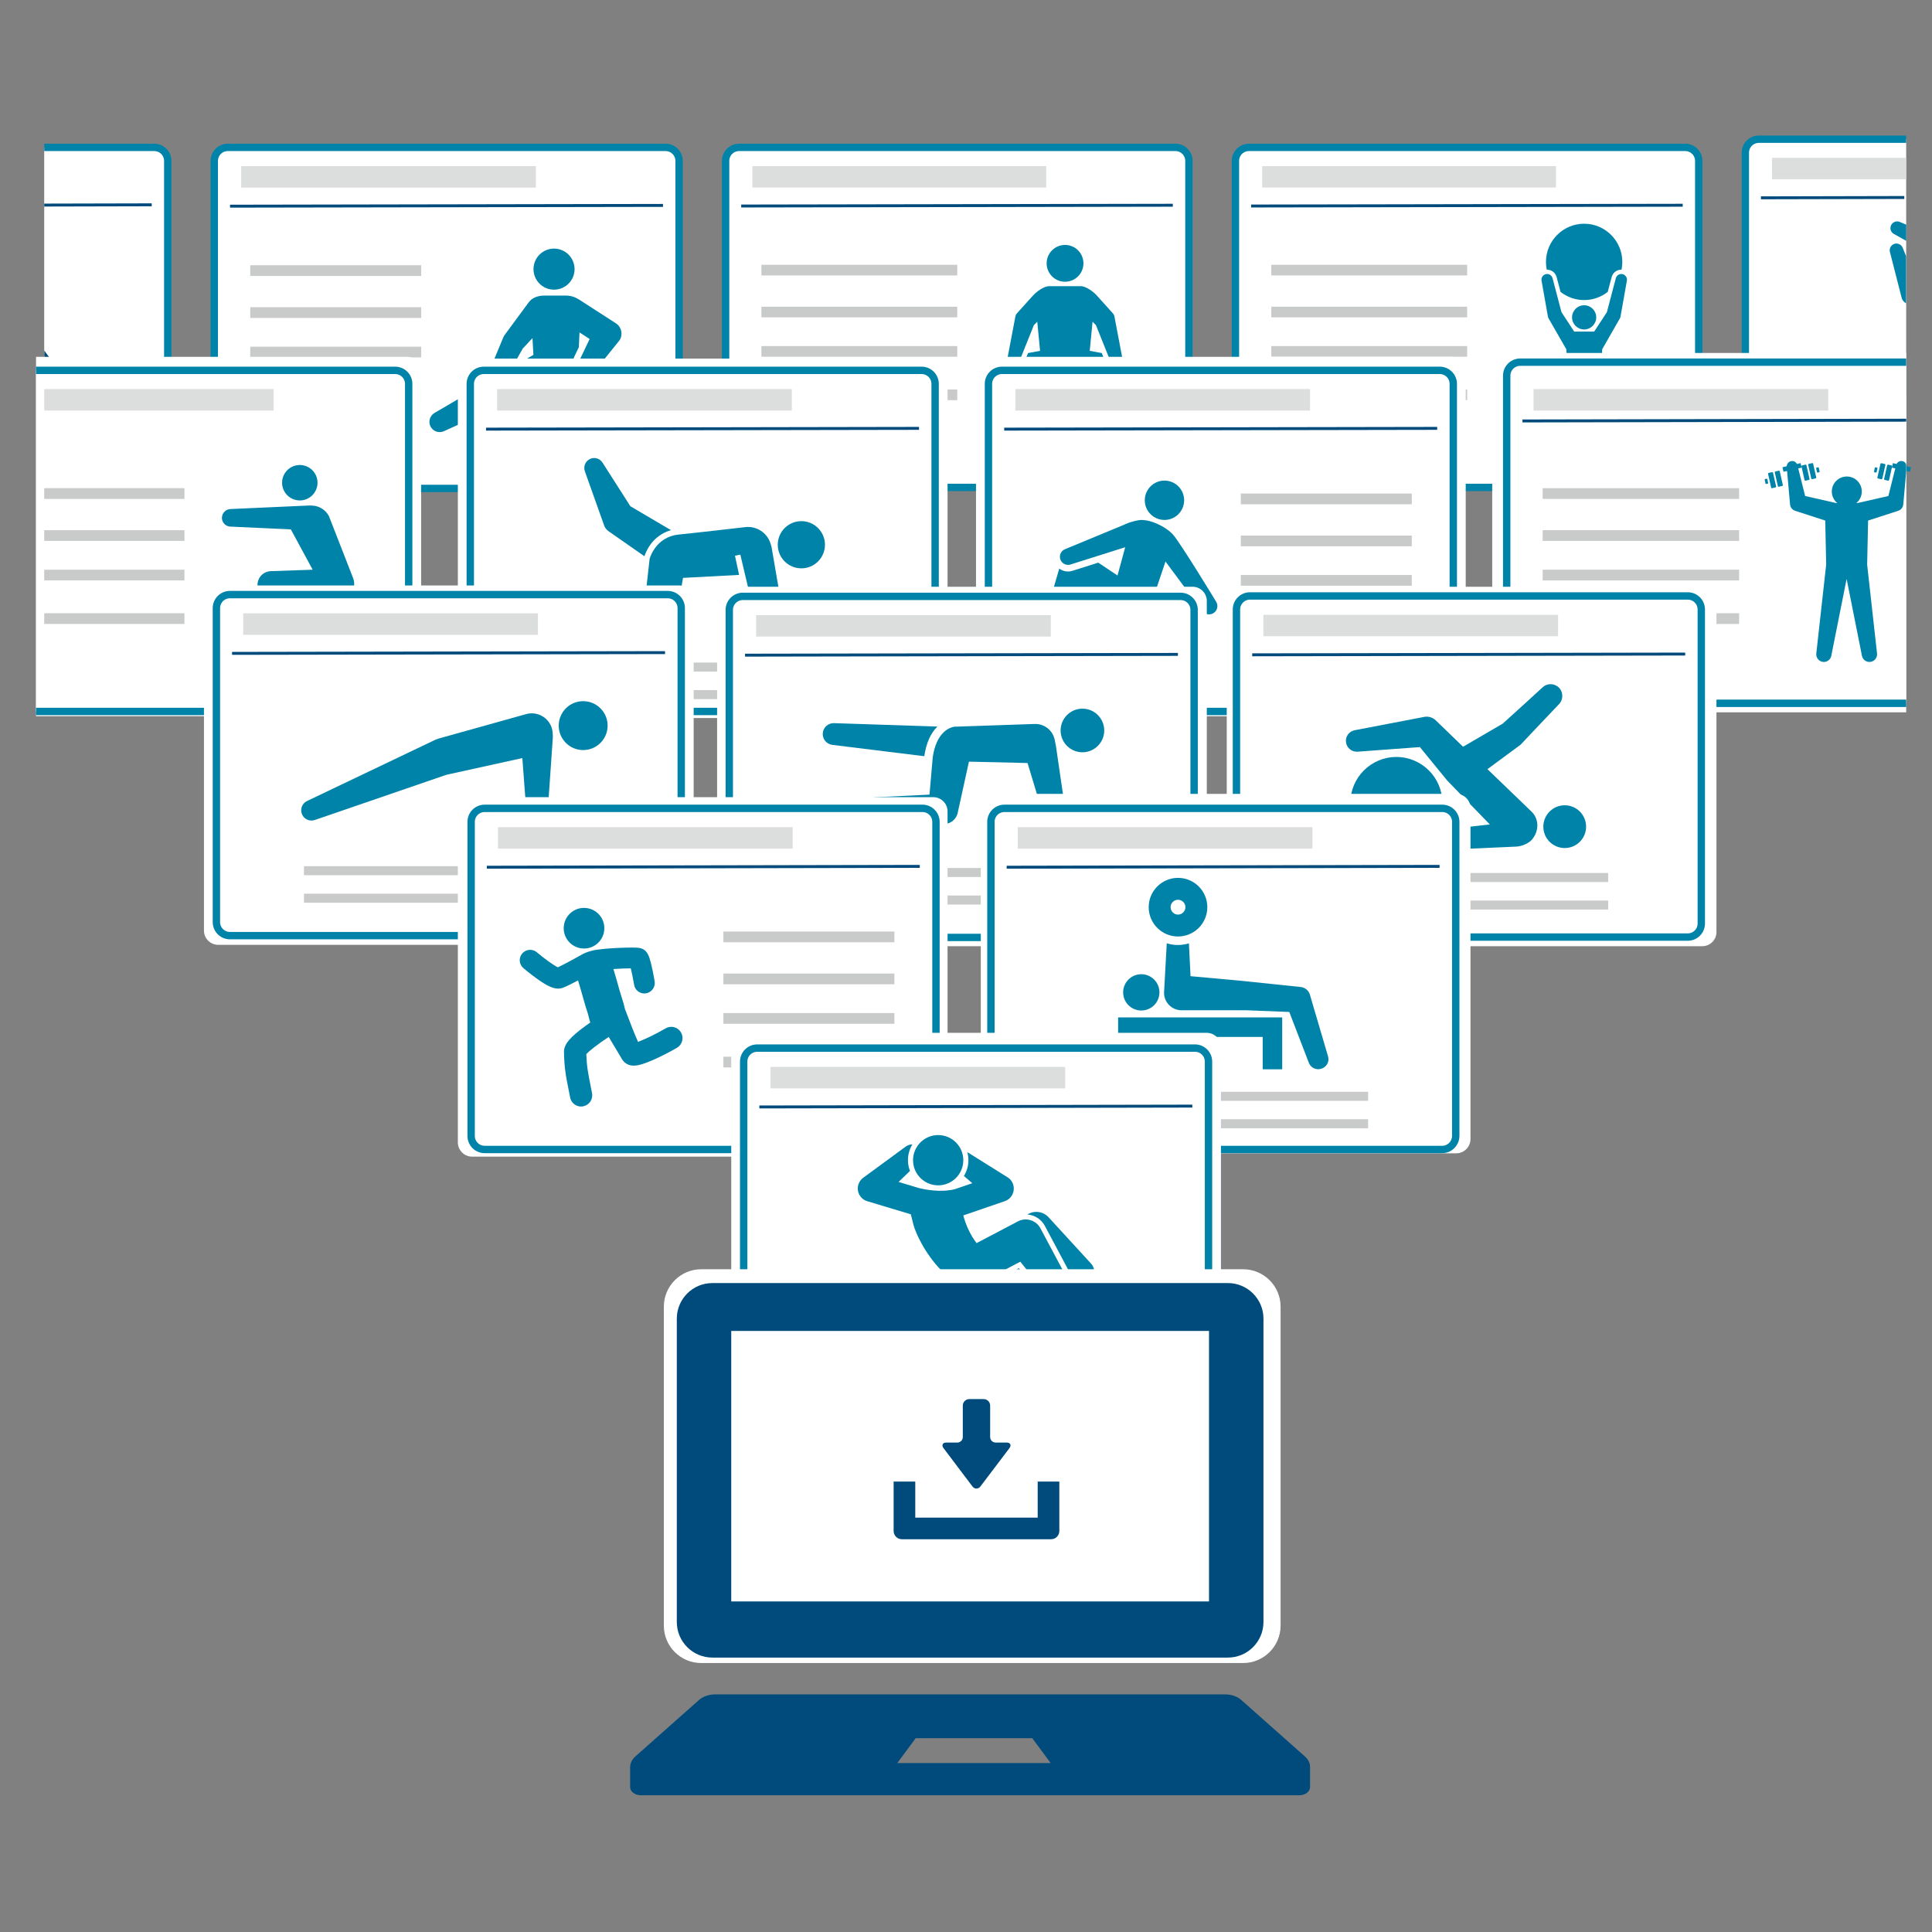 <?xml version="1.0" encoding="utf-8"?>
<!-- Generator: Adobe Illustrator 26.3.1, SVG Export Plug-In . SVG Version: 6.00 Build 0)  -->
<svg version="1.1" xmlns="http://www.w3.org/2000/svg" xmlns:xlink="http://www.w3.org/1999/xlink" x="0px" y="0px"
	 viewBox="0 0 226.77 226.77" style="enable-background:new 0 0 226.77 226.77;" xml:space="preserve">
<rect x="0" y="0" width="226.77" height="226.77" fill="#808080" stroke="none"/>
<style type="text/css">
	.st0{display:none;}
	.st1{display:inline;fill:#F1F4F8;stroke:#004B7C;stroke-width:2;stroke-miterlimit:10;}
	.st2{fill:#FFFFFF;}
	.st3{fill:#FFFFFF;stroke:#0083A8;stroke-width:0.864;stroke-miterlimit:10;}
	.st4{fill:#1D2088;stroke:#004B7C;stroke-width:0.344;stroke-miterlimit:10;}
	.st5{fill:#DCDDDD;}
	.st6{fill:#C9CACA;}
	.st7{fill:#0083A8;}
	.st8{fill:#004B7C;}
	.st9{fill:#FFFFFF;stroke:#0083A8;stroke-width:0.866;stroke-miterlimit:10;}
	.st10{fill:#1D2088;stroke:#004B7C;stroke-width:0.345;stroke-miterlimit:10;}
	.st11{fill:#FFFFFF;stroke:#004B7C;stroke-width:0.866;stroke-miterlimit:10;}
</style>
<g id="レイヤー_1" class="st0">
	<path class="st1" d="M189.7,226.13H38.33c-19.86,0-36.1-16.24-36.1-36.1V38.66c0-19.85,16.25-36.1,36.1-36.1H189.7
		c19.86,0,36.1,16.25,36.1,36.1v151.37C225.8,209.88,209.56,226.13,189.7,226.13z"/>
</g>
<g id="_x32_">
	<path class="st2" d="M223.74,56.25c0-13.38,0-26.78,0-39.91"/>
	<path class="st3" d="M223.74,16.34h-17.3c-0.87,0-1.58,0.71-1.58,1.58v36.75c0,0.87,0.71,1.58,1.58,1.58h17.3"/>
	<line class="st4" x1="206.69" y1="23.22" x2="223.52" y2="23.18"/>
	<path class="st5" d="M207.99,18.53v2.51h15.74c0-0.84,0-1.67,0-2.51H207.99z"/>
	<path class="st6" d="M214.46,51.97v1.06h9.28c0-0.35,0-0.71,0-1.06H214.46z"/>
	<path class="st6" d="M214.46,48.75v1.06h9.28c0-0.35,0-0.71,0-1.06H214.46z"/>
	<g>
		<path class="st7" d="M223.33,29.08c-0.15-0.36-0.54-0.57-0.93-0.47c-0.42,0.11-0.68,0.54-0.57,0.96l1.38,5.39
			c0.07,0.27,0.26,0.51,0.52,0.64c0-1.85,0-3.69,0-5.53L223.33,29.08z"/>
		<path class="st7" d="M223.46,42.65c-1.14,0.42-1.23,1.71-0.97,2.51c0.24,0.72,0.7,1.09,1.24,1.27c0-1.29,0-2.59,0-3.88
			C223.63,42.59,223.54,42.62,223.46,42.65z"/>
		<path class="st7" d="M222.99,26.05c-0.37-0.16-0.8-0.01-1,0.34c-0.21,0.38-0.08,0.86,0.31,1.07l1.45,0.81c0-0.63,0-1.27,0-1.9
			L222.99,26.05z"/>
	</g>
	<path class="st3" d="M5.19,57.21h12.92c0.87,0,1.58-0.71,1.58-1.58V18.88c0-0.87-0.71-1.58-1.58-1.58H5.19"/>
	<path class="st2" d="M5.19,17.3c0,13.13,0,26.54,0,39.91"/>
	<path class="st4" d="M17.81,24.09"/>
	<line class="st5" x1="2.94" y1="22.01" x2="2.94" y2="19.5"/>
	<path class="st6" d="M8.81,52.94H5.19c0,0.35,0,0.71,0,1.06h3.61V52.94z"/>
	<path class="st6" d="M5.19,50.78c0-0.35,0-0.71,0-1.06"/>
	<path class="st6" d="M8.81,49.72H5.19c0,0.35,0,0.71,0,1.06h3.61V49.72z"/>
	<g>
		<path class="st8" d="M6.88,43.44l-1.68-2.29c0,1.41,0,2.82,0,4.22c0.43,0.23,0.98,0.21,1.4-0.1C7.18,44.85,7.31,44.03,6.88,43.44z
			"/>
	</g>
	<path class="st3" d="M197.81,57.21h-51.22c-0.87,0-1.58-0.71-1.58-1.58V18.88c0-0.87,0.71-1.58,1.58-1.58h51.22
		c0.87,0,1.58,0.71,1.58,1.58v36.75C199.39,56.5,198.68,57.21,197.81,57.21z"/>
	<line class="st4" x1="146.85" y1="24.18" x2="197.51" y2="24.09"/>
	<rect x="148.15" y="19.5" class="st5" width="34.49" height="2.51"/>
	<rect x="149.22" y="31.08" class="st6" width="22.99" height="1.25"/>
	<rect x="149.22" y="36" class="st6" width="22.99" height="1.25"/>
	<rect x="149.22" y="40.62" class="st6" width="22.99" height="1.25"/>
	<rect x="149.22" y="45.72" class="st6" width="22.99" height="1.25"/>
	<g>
		<path class="st7" d="M181.58,31.65c0.53,0,0.99,0.36,1.13,0.87l0.46,1.74c0.76,0.6,1.72,0.96,2.77,0.96s2.01-0.36,2.77-0.96
			l0.46-1.74c0.14-0.51,0.6-0.87,1.13-0.87c0.01,0,0.02,0,0.03,0c0.06-0.29,0.09-0.6,0.09-0.91c0-2.47-2.01-4.48-4.48-4.48
			c-2.47,0-4.48,2.01-4.48,4.48c0,0.31,0.03,0.62,0.09,0.91C181.56,31.65,181.57,31.65,181.58,31.65z"/>
		<circle class="st7" cx="185.94" cy="37.25" r="1.42"/>
		<path class="st7" d="M190.47,32.18c-0.35-0.09-0.71,0.12-0.81,0.47l-1.05,3.99l-1.49,2.28h-2.35l-1.49-2.28l-1.05-3.99
			c-0.09-0.33-0.41-0.54-0.75-0.48c-0.36,0.06-0.6,0.41-0.54,0.77l0.75,4.23c0.01,0.07,0.04,0.14,0.08,0.21l2.08,3.62l0.15,2.5
			l-3.9,2.25c-0.19,0.11-0.36,0.29-0.45,0.51c-0.22,0.54,0.04,1.16,0.57,1.38l4.3,1.77c0.38,0.16,0.83,0.01,1.03-0.36
			c0.22-0.4,0.08-0.9-0.32-1.12l-2.19-1.21l2.65-1.31l0.13,8.43c0.01,0.45,0.37,0.82,0.82,0.84c0.47,0.02,0.86-0.35,0.88-0.82
			l0.36-8.7l0.18-4.17l2.08-3.63c0.04-0.06,0.06-0.13,0.07-0.21l0.75-4.23C191.01,32.6,190.8,32.27,190.47,32.18z"/>
	</g>
	<path class="st3" d="M137.97,57.21H86.75c-0.87,0-1.58-0.71-1.58-1.58V18.88c0-0.87,0.71-1.58,1.58-1.58h51.22
		c0.87,0,1.58,0.71,1.58,1.58v36.75C139.55,56.5,138.84,57.21,137.97,57.21z"/>
	<line class="st4" x1="87" y1="24.18" x2="137.66" y2="24.09"/>
	<rect x="88.31" y="19.5" class="st5" width="34.49" height="2.51"/>
	<rect x="89.37" y="31.08" class="st6" width="22.99" height="1.25"/>
	<rect x="89.37" y="36" class="st6" width="22.99" height="1.25"/>
	<rect x="89.37" y="40.62" class="st6" width="22.99" height="1.25"/>
	<rect x="89.37" y="45.72" class="st6" width="22.99" height="1.25"/>
	<g>
		<circle class="st7" cx="125.01" cy="30.91" r="2.16"/>
		<path class="st7" d="M135.16,50.01l-2.05-7.1c-0.12-0.41-0.42-0.73-0.79-0.89c0.08,0.59-0.25,1.17-0.81,1.39
			c-0.15,0.06-0.32,0.09-0.48,0.09c-0.54,0-1.01-0.32-1.21-0.82l-0.5-1.24l-1.41-0.26l0.33-3.42l0.4,0.41l1.72,4.29
			c0.15,0.37,0.57,0.55,0.94,0.41c0.33-0.13,0.51-0.48,0.44-0.81l-0.93-4.9c-0.03-0.17-0.11-0.31-0.22-0.42l-1.83-2.03
			c-0.48-0.55-1.36-1.12-1.89-1.12h-3.75c-0.53,0-1.4,0.57-1.89,1.12l-1.83,2.03c-0.11,0.11-0.19,0.26-0.22,0.42l-0.93,4.9
			c-0.06,0.33,0.12,0.68,0.44,0.81c0.37,0.15,0.8-0.03,0.94-0.41l1.72-4.29l0.4-0.41l0.33,3.42l-1.41,0.26l-0.5,1.24
			c-0.2,0.5-0.67,0.82-1.21,0.82c-0.17,0-0.33-0.03-0.48-0.09c-0.56-0.22-0.89-0.8-0.81-1.39c-0.37,0.16-0.67,0.47-0.79,0.89
			l-2.05,7.1c-0.15,0.5,0.1,1.04,0.59,1.26c0.53,0.23,1.15-0.01,1.39-0.54l2.58-5.89l5.4-0.73c0.01,0,0.38,0,0.4,0l5.4,0.73
			l2.58,5.89c0.23,0.53,0.85,0.78,1.39,0.54C135.06,51.05,135.31,50.51,135.16,50.01z"/>
	</g>
	<path class="st2" d="M176.82,41.43c-0.92,0-1.67,0.75-1.67,1.67v38.84c0,0.92,0.75,1.67,1.67,1.67h46.92c0-13.92,0-28.09,0-42.18
		H176.82z"/>
	<path class="st9" d="M78.12,57.33H26.74c-0.88,0-1.59-0.71-1.59-1.59V18.89c0-0.88,0.71-1.59,1.59-1.59h51.38
		c0.88,0,1.59,0.71,1.59,1.59v36.86C79.7,56.62,79,57.33,78.12,57.33z"/>
	<line class="st10" x1="27" y1="24.2" x2="77.82" y2="24.11"/>
	<rect x="28.31" y="19.5" class="st5" width="34.59" height="2.52"/>
	<rect x="29.37" y="31.13" class="st6" width="20.07" height="1.26"/>
	<rect x="29.37" y="36.06" class="st6" width="20.07" height="1.26"/>
	<rect x="29.37" y="40.69" class="st6" width="20.07" height="1.26"/>
	<rect x="29.37" y="45.81" class="st6" width="20.07" height="1.26"/>
	<g>
		<circle class="st7" cx="65.03" cy="31.59" r="2.41"/>
		<path class="st7" d="M73.17,49.39l-0.75-6.01c-0.06-0.45-0.31-0.84-0.68-1.08l-1.22,1.52c-0.35,0.44-0.88,0.69-1.44,0.69
			c-0.42,0-0.83-0.15-1.16-0.41c-0.67-0.54-0.88-1.46-0.51-2.24l0.53-1.1l0.08-1.74l1.19,0.77l-1.14,2.39
			c-0.22,0.46-0.1,1.02,0.31,1.36c0.48,0.39,1.19,0.31,1.58-0.17c0,0,2.73-3.39,2.76-3.43c0.43-0.67,0.24-1.56-0.43-1.99l-0.15-0.1
			l-4.14-2.67c-0.43-0.26-0.85-0.49-1.69-0.49h-2.37c-0.94,0-1.55,0.34-1.9,0.82l-2.77,3.76l-0.09,0.13
			c-0.03,0.04-0.06,0.09-0.08,0.14l-1.81,4.36c-0.2,0.48-0.01,1.04,0.45,1.31c0.5,0.28,1.14,0.11,1.42-0.4l2.2-3.9l1.14-1.22
			l0.11,1.96l-1.25,0.74l-1.57,2.78c-0.31,0.56-0.9,0.9-1.54,0.9c0,0,0,0,0,0c-0.3,0-0.6-0.08-0.87-0.23
			c-0.3-0.17-0.53-0.41-0.69-0.7L51,48.47c-0.52,0.31-0.75,0.98-0.49,1.54c0.28,0.61,0.99,0.88,1.6,0.6l11.52-5.22h5.92l1.36,4.48
			c0.16,0.53,0.68,0.88,1.25,0.81C72.8,50.61,73.25,50.03,73.17,49.39z"/>
	</g>
	<path class="st2" d="M109.55,84.28H55.41c-0.92,0-1.67-0.75-1.67-1.67V43.76c0-0.92,0.75-1.67,1.67-1.67h54.14
		c0.92,0,1.67,0.75,1.67,1.67v38.84C111.22,83.53,110.47,84.28,109.55,84.28z"/>
	<path class="st9" d="M223.74,42.51h-45.3c-0.88,0-1.59,0.71-1.59,1.59v36.86c0,0.88,0.71,1.59,1.59,1.59h45.3"/>
	<g>
		<path class="st7" d="M218.53,57.69c0,0.97-0.79,1.76-1.76,1.76s-1.76-0.79-1.76-1.76c0-0.97,0.79-1.76,1.76-1.76
			S218.53,56.72,218.53,57.69z"/>
		<g>
			<path class="st7" d="M211.81,56.35c0.01,0.05,0.06,0.09,0.12,0.07l0.39-0.09c0.05-0.01,0.09-0.06,0.07-0.12l-0.36-1.6
				c-0.01-0.05-0.06-0.09-0.12-0.07l-0.39,0.09c-0.05,0.01-0.09,0.06-0.07,0.12L211.81,56.35z"/>
			<path class="st7" d="M213.27,55.42c0.01,0.04,0.04,0.06,0.08,0.05l0.18-0.04c0.04-0.01,0.06-0.04,0.05-0.08l-0.1-0.45
				c-0.01-0.04-0.04-0.06-0.08-0.05l-0.18,0.04c-0.04,0.01-0.06,0.04-0.05,0.08L213.27,55.42z"/>
			<path class="st7" d="M212.6,56.17c0.01,0.05,0.06,0.09,0.12,0.07l0.39-0.09c0.05-0.01,0.09-0.06,0.07-0.12l-0.36-1.6
				c-0.01-0.05-0.06-0.09-0.12-0.07l-0.39,0.09c-0.05,0.01-0.09,0.06-0.07,0.12L212.6,56.17z"/>
			<path class="st7" d="M208.9,55.32c-0.01-0.05-0.06-0.09-0.12-0.07l-0.39,0.09c-0.05,0.01-0.09,0.06-0.07,0.12l0.36,1.6
				c0.01,0.05,0.06,0.09,0.12,0.07l0.39-0.09c0.05-0.01,0.09-0.06,0.07-0.12L208.9,55.32z"/>
			<path class="st7" d="M207.44,56.24c-0.01-0.04-0.04-0.06-0.08-0.05l-0.18,0.04c-0.04,0.01-0.06,0.04-0.05,0.08l0.1,0.45
				c0.01,0.04,0.04,0.06,0.08,0.05l0.18-0.04c0.04-0.01,0.06-0.04,0.05-0.08L207.44,56.24z"/>
			<path class="st7" d="M208.11,55.49c-0.01-0.05-0.06-0.09-0.12-0.07l-0.39,0.09c-0.05,0.01-0.09,0.06-0.07,0.12l0.36,1.6
				c0.01,0.05,0.06,0.09,0.12,0.07l0.39-0.09c0.05-0.01,0.09-0.06,0.07-0.12L208.11,55.49z"/>
			<path class="st7" d="M221.22,56.33l0.39,0.09c0.05,0.01,0.1-0.02,0.12-0.07l0.36-1.6c0.01-0.05-0.02-0.1-0.07-0.12l-0.39-0.09
				c-0.05-0.01-0.1,0.02-0.12,0.07l-0.36,1.6C221.14,56.27,221.17,56.32,221.22,56.33z"/>
			<path class="st7" d="M223.33,54.13c-0.29-0.07-0.59,0.07-0.72,0.33l-0.43-0.1l-0.12,0.53l0.4,0.09l-0.81,3.24l-3.61,0.82h-2.55
				l-3.61-0.82l-0.81-3.24l0.4-0.09l-0.12-0.53l-0.43,0.1c-0.11-0.22-0.36-0.37-0.62-0.34c-0.32,0.03-0.57,0.29-0.58,0.61l-0.5,0.11
				l0.12,0.53l0.42-0.09l0.35,3.93c0.03,0.33,0.25,0.63,0.59,0.74l0.11,0.04l3.43,1.11c0,0,0.11,5.17,0.11,5.18l-1.16,10.42
				c-0.05,0.46,0.26,0.89,0.71,0.98c0.48,0.1,0.96-0.22,1.05-0.7l1.8-9.03l1.8,9.03c0.09,0.45,0.51,0.77,0.98,0.71
				c0.49-0.05,0.84-0.5,0.79-0.99l-1.16-10.42c0-0.01,0.11-5.18,0.11-5.18l3.43-1.11l0.11-0.04c0.32-0.1,0.56-0.39,0.59-0.74
				l0.32-3.58c0-0.39,0-0.77,0-1.16C223.66,54.31,223.52,54.18,223.33,54.13z"/>
			<path class="st7" d="M223.81,54.73c0-0.09-0.03-0.18-0.07-0.26c0,0.39,0,0.77,0,1.16l0.03-0.35l0.42,0.09l0.12-0.53L223.81,54.73
				z"/>
			<path class="st7" d="M220.01,55.43l0.18,0.04c0.04,0.01,0.07-0.01,0.08-0.05l0.1-0.45c0.01-0.04-0.01-0.07-0.05-0.08l-0.18-0.04
				c-0.04-0.01-0.07,0.01-0.08,0.05l-0.1,0.45C219.95,55.39,219.98,55.42,220.01,55.43z"/>
			<path class="st7" d="M220.43,56.16l0.39,0.09c0.05,0.01,0.1-0.02,0.12-0.07l0.36-1.6c0.01-0.05-0.02-0.1-0.07-0.12l-0.39-0.09
				c-0.05-0.01-0.1,0.02-0.12,0.07l-0.36,1.6C220.34,56.09,220.38,56.15,220.43,56.16z"/>
		</g>
	</g>
	<line class="st10" x1="178.7" y1="49.41" x2="223.74" y2="49.32"/>
	<rect x="180" y="45.67" class="st5" width="34.59" height="2.52"/>
	<rect x="181.07" y="57.3" class="st6" width="23.06" height="1.26"/>
	<rect x="181.07" y="62.23" class="st6" width="23.06" height="1.26"/>
	<rect x="181.07" y="66.87" class="st6" width="23.06" height="1.26"/>
	<rect x="181.07" y="71.98" class="st6" width="23.06" height="1.26"/>
	<path class="st9" d="M108.17,83.51H56.79c-0.88,0-1.59-0.71-1.59-1.59V45.06c0-0.88,0.71-1.59,1.59-1.59h51.38
		c0.88,0,1.59,0.71,1.59,1.59v36.86C109.75,82.8,109.04,83.51,108.17,83.51z"/>
	<line class="st10" x1="57.05" y1="50.37" x2="107.87" y2="50.28"/>
	<rect x="58.35" y="45.67" class="st5" width="34.59" height="2.52"/>
	<rect x="65.49" y="81" class="st6" width="33.99" height="1.06"/>
	<g>
		<g>
			<circle class="st7" cx="94.06" cy="63.94" r="2.77"/>
		</g>
		<g>
			<path class="st7" d="M94.95,71.86l-3.5-2.48l-0.89-5.18c-0.01-0.04-0.09-0.34-0.13-0.44c-0.4-1.23-1.62-2.04-2.95-1.89
				c0,0-6.74,0.78-7.16,0.81c-0.42,0.02,1.94-0.22-0.7,0.07c-2.64,0.28-3.34,2.73-3.37,2.84c-0.01,0.05-0.57,5.11-0.57,5.11
				l-7.17,0.73c-0.72,0.08-1.29,0.68-1.29,1.42c0,0.79,0.63,1.44,1.43,1.45l8.87,0.05c0.86,0.01,1.62-0.61,1.77-1.48l0.88-5.04
				l6.58-0.35l-0.48-2.25l0.63-0.13l0.13,0.56l1.23,5.22c0.1,0.4,0.36,0.75,0.74,0.95l4.54,2.35c0.59,0.31,1.33,0.14,1.73-0.42
				C95.71,73.14,95.56,72.29,94.95,71.86z"/>
			<path class="st7" d="M70.92,61.7c0.09,0.24,0.25,0.46,0.47,0.62l0.21,0.15l4.04,2.82c0.09-0.27,0.33-0.91,0.85-1.56
				c0.45-0.56,1.17-1.19,2.27-1.5l-4.77-2.81l-3.27-5.12c-0.29-0.45-0.85-0.66-1.37-0.47c-0.6,0.22-0.92,0.88-0.7,1.49L70.92,61.7z"
				/>
		</g>
	</g>
	<rect x="65.49" y="77.77" class="st6" width="33.99" height="1.06"/>
	<path class="st2" d="M47.76,41.88H4.23c0,14.11,0,28.31,0,42.18h43.53c0.92,0,1.67-0.75,1.67-1.67V43.55
		C49.43,42.63,48.68,41.88,47.76,41.88z"/>
	<path class="st2" d="M5.19,84.07c0-13.88,0-28.07,0-42.18"/>
	<path class="st11" d="M5.19,83.51c0-13.18,0-26.63,0-40.03"/>
	<path class="st9" d="M4.23,83.51h42.15c0.88,0,1.59-0.71,1.59-1.59V45.06c0-0.88-0.71-1.59-1.59-1.59H4.23"/>
	<path class="st2" d="M5.19,43.47c0,13.4,0,26.85,0,40.03"/>
	<path class="st10" d="M47.04,50.28"/>
	<path class="st5" d="M32.12,45.67H5.19c0,0.84,0,1.68,0,2.52h26.93V45.67z"/>
	<path class="st6" d="M21.66,57.3H5.19c0,0.42,0,0.84,0,1.26h16.46V57.3z"/>
	<path class="st6" d="M21.66,62.23H5.19c0,0.42,0,0.84,0,1.26h16.46V62.23z"/>
	<path class="st6" d="M21.66,66.87H5.19c0,0.42,0,0.84,0,1.26h16.46V66.87z"/>
	<path class="st6" d="M21.66,71.98H5.19c0,0.42,0,0.84,0,1.26h16.46V71.98z"/>
	<g>
		<path class="st7" d="M41.45,67.86c0,0-2.81-7.21-2.85-7.3c-0.41-0.75-1.17-1.19-1.97-1.22c-0.08-0.01-0.17-0.01-0.25-0.01
			l-9.34,0.42c-0.53,0.03-0.96,0.45-0.99,0.98c-0.03,0.57,0.41,1.05,0.98,1.08l7.11,0.33l2.56,4.73l-4.92,0.17
			c-0.25,0.01-0.49,0.07-0.72,0.2c-0.78,0.43-1.07,1.42-0.63,2.2l4.23,7.64c0.29,0.53,0.95,0.76,1.51,0.53
			c0.61-0.26,0.9-0.96,0.65-1.57l-2.32-5.56c0,0,5.13,0.17,5.17,0.17c0.96-0.03,1.74-0.76,1.86-1.69
			C41.61,68.61,41.59,68.23,41.45,67.86z"/>
		<circle class="st7" cx="35.19" cy="56.66" r="2.08"/>
	</g>
	<path class="st2" d="M170.37,84.07h-54.14c-0.92,0-1.67-0.75-1.67-1.67V43.55c0-0.92,0.75-1.67,1.67-1.67h54.14
		c0.92,0,1.67,0.75,1.67,1.67V82.4C172.04,83.32,171.3,84.07,170.37,84.07z"/>
	<path class="st9" d="M168.99,83.51h-51.38c-0.88,0-1.59-0.71-1.59-1.59V45.06c0-0.88,0.71-1.59,1.59-1.59h51.38
		c0.88,0,1.59,0.71,1.59,1.59v36.86C170.58,82.8,169.87,83.51,168.99,83.51z"/>
	<line class="st10" x1="117.87" y1="50.37" x2="168.69" y2="50.28"/>
	<rect x="119.18" y="45.67" class="st5" width="34.59" height="2.52"/>
	<rect x="145.64" y="57.93" class="st6" width="20.07" height="1.26"/>
	<rect x="145.64" y="62.86" class="st6" width="20.07" height="1.26"/>
	<rect x="145.64" y="67.49" class="st6" width="20.07" height="1.26"/>
	<rect x="145.64" y="72.61" class="st6" width="20.07" height="1.26"/>
	<g>
		<path class="st7" d="M127.69,70.64l-8.31,1.95c-0.52,0.12-0.87,0.62-0.8,1.16c0.08,0.58,0.61,0.98,1.18,0.9l11.13-1.49
			L127.69,70.64z"/>
		<circle class="st7" cx="136.68" cy="58.72" r="2.31"/>
		<path class="st7" d="M142.73,70.6c0,0-4.17-6.87-5.04-7.84c-0.87-0.98-2.85-1.9-4.03-1.7c-0.99,0.16-1.76,0.55-1.76,0.55l0,0
			l-6.91,2.86c-0.45,0.19-0.69,0.69-0.54,1.17c0.16,0.5,0.7,0.78,1.2,0.62l6.42-2.03l-0.9,3.32l-2.26-1.51l-3.03,0.96
			c-0.17,0.05-0.35,0.08-0.52,0.08c-0.38,0-0.74-0.12-1.03-0.34l-1.21,4.16l3.13-0.73l0.59-1.2l4.12,3.26
			c0.27,0.21,0.75,0.58,0.75,0.59c0.94,0.63,2.2,0.37,2.83-0.56c0.07-0.11,0.34-0.63,0.39-0.8l1.87-5.55l4.32,5.81
			c0.31,0.41,0.89,0.52,1.32,0.24C142.9,71.67,143.03,71.06,142.73,70.6z"/>
	</g>
	<path class="st2" d="M79.74,110.9H25.61c-0.92,0-1.67-0.75-1.67-1.67V70.39c0-0.92,0.75-1.67,1.67-1.67h54.14
		c0.92,0,1.67,0.75,1.67,1.67v38.84C81.41,110.15,80.67,110.9,79.74,110.9z"/>
	<path class="st9" d="M78.36,109.82H26.99c-0.88,0-1.59-0.71-1.59-1.59V71.38c0-0.88,0.71-1.59,1.59-1.59h51.38
		c0.88,0,1.59,0.71,1.59,1.59v36.86C79.95,109.11,79.24,109.82,78.36,109.82z"/>
	<line class="st10" x1="27.24" y1="76.69" x2="78.06" y2="76.6"/>
	<rect x="28.55" y="71.99" class="st5" width="34.59" height="2.52"/>
	<rect x="35.68" y="104.9" class="st6" width="33.99" height="1.06"/>
	<rect x="35.68" y="101.67" class="st6" width="33.99" height="1.06"/>
	<g>
		<circle class="st7" cx="68.45" cy="85.17" r="2.87"/>
		<path class="st7" d="M64.79,85.53c-0.37-1.31-1.73-2.08-3.04-1.71l-10.2,2.85c-0.07,0.02-0.53,0.18-0.66,0.26l-14.85,7.09
			c-0.55,0.26-0.82,0.89-0.62,1.48c0.22,0.63,0.9,0.96,1.53,0.75l15.42-5.3c0.03,0,0.05-0.01,0.08-0.02l8.86-1.95l0.46,6.11
			c0.05,0.62,0.54,1.13,1.18,1.17c0.7,0.05,1.31-0.48,1.35-1.18l0.58-8.37C64.91,86.45,64.87,85.81,64.79,85.53z"/>
	</g>
	<path class="st2" d="M139.97,111.06H85.84c-0.92,0-1.67-0.75-1.67-1.67V70.54c0-0.92,0.75-1.67,1.67-1.67h54.14
		c0.92,0,1.67,0.75,1.67,1.67v38.84C141.64,110.31,140.9,111.06,139.97,111.06z"/>
	<path class="st9" d="M138.57,110.03H87.19c-0.88,0-1.59-0.71-1.59-1.59V71.59c0-0.88,0.71-1.59,1.59-1.59h51.38
		c0.88,0,1.59,0.71,1.59,1.59v36.86C140.15,109.32,139.44,110.03,138.57,110.03z"/>
	<line class="st10" x1="87.45" y1="76.9" x2="138.26" y2="76.81"/>
	<rect x="88.75" y="72.2" class="st5" width="34.59" height="2.52"/>
	<rect x="95.88" y="105.11" class="st6" width="33.99" height="1.06"/>
	<rect x="95.88" y="101.88" class="st6" width="33.99" height="1.06"/>
	<g>
		<g>
			<circle class="st7" cx="127.05" cy="85.74" r="2.56"/>
		</g>
		<g>
			<path class="st7" d="M125.06,95.22l-1.12-7.67c-0.07-0.36-0.14-0.71-0.15-0.74c-0.23-1.08-1.2-1.87-2.33-1.83l-0.13,0l-9.34,0.32
				c-0.63,0.12-2.09,0.71-2.51,3.59l-0.38,4.38l-6.39,0.31c-0.7,0.04-1.28,0.6-1.31,1.31c-0.04,0.76,0.55,1.41,1.31,1.44l8,0.39
				c0.79,0.04,1.52-0.5,1.7-1.3l0.04-0.19l1.28-5.83l6.88,0.16l1.88,6.23c0.19,0.62,0.8,1.02,1.46,0.93
				C124.66,96.62,125.16,95.94,125.06,95.22z"/>
			<path class="st7" d="M110.03,85.28l-12.14-0.4c-0.65-0.02-1.23,0.46-1.31,1.12c-0.09,0.7,0.41,1.34,1.11,1.43l10.8,1.33
				C108.71,87.23,109.23,86.06,110.03,85.28z"/>
		</g>
	</g>
	<path class="st2" d="M199.8,111.06h-54.14c-0.92,0-1.67-0.75-1.67-1.67V70.54c0-0.92,0.75-1.67,1.67-1.67h54.14
		c0.92,0,1.67,0.75,1.67,1.67v38.84C201.48,110.31,200.73,111.06,199.8,111.06z"/>
	<path class="st9" d="M198.1,109.99h-51.38c-0.88,0-1.59-0.71-1.59-1.59V71.54c0-0.88,0.71-1.59,1.59-1.59h51.38
		c0.88,0,1.59,0.71,1.59,1.59v36.86C199.69,109.28,198.98,109.99,198.1,109.99z"/>
	<line class="st10" x1="146.98" y1="76.86" x2="197.8" y2="76.77"/>
	<rect x="148.29" y="72.16" class="st5" width="34.59" height="2.52"/>
	<g>
		<path class="st7" d="M164.65,98.3c0.03-1.03,0.86-1.86,1.89-1.89l2.34-0.07c0.27-0.64,0.42-1.35,0.42-2.09
			c0-2.98-2.42-5.4-5.4-5.4s-5.4,2.42-5.4,5.4c0,2.98,2.42,5.4,5.4,5.4c0.39,0,0.77-0.04,1.14-0.12
			C164.79,99.18,164.64,98.76,164.65,98.3z"/>
		<path class="st7" d="M183,80.73c-0.53-0.55-1.4-0.57-1.95-0.04c-0.39,0.38-4.67,4.25-4.67,4.25s-4.44,2.59-4.65,2.71l-3.21-3.1
			c-0.35-0.34-0.86-0.5-1.37-0.4l-8.14,1.56c-0.63,0.12-1.08,0.69-1.03,1.34c0.05,0.7,0.66,1.23,1.36,1.18l7.32-0.54l3.21,3.93
			l5,5.15l-2.88,0.32l-5.41,0.16c-0.58,0.02-1.05,0.49-1.07,1.07c-0.02,0.61,0.46,1.12,1.07,1.14c0,0,5.52,0.17,5.54,0.17
			c0,0,5.84-0.26,5.87-0.26c0.59-0.03,1.43-0.35,1.83-0.83c0.83-0.98,0.86-2.39-0.06-3.28l-5.17-4.98c0.36-0.27,3.85-2.83,3.89-2.87
			c0,0,4.12-4.37,4.5-4.75C183.5,82.13,183.51,81.27,183,80.73z"/>
		<circle class="st7" cx="183.66" cy="97.03" r="2.51"/>
	</g>
	<rect x="154.77" y="105.7" class="st6" width="33.99" height="1.06"/>
	<rect x="154.77" y="102.47" class="st6" width="33.99" height="1.06"/>
	<path class="st2" d="M109.55,135.76H55.41c-0.92,0-1.67-0.75-1.67-1.67V95.24c0-0.92,0.75-1.67,1.67-1.67h54.14
		c0.92,0,1.67,0.75,1.67,1.67v38.84C111.22,135.01,110.47,135.76,109.55,135.76z"/>
	<path class="st9" d="M108.26,134.92H56.89c-0.88,0-1.59-0.71-1.59-1.59V96.47c0-0.88,0.71-1.59,1.59-1.59h51.38
		c0.88,0,1.59,0.71,1.59,1.59v36.86C109.85,134.21,109.14,134.92,108.26,134.92z"/>
	<line class="st10" x1="57.14" y1="101.79" x2="107.96" y2="101.69"/>
	<rect x="58.45" y="97.09" class="st5" width="34.59" height="2.52"/>
	<rect x="84.91" y="109.34" class="st6" width="20.07" height="1.26"/>
	<rect x="84.91" y="114.27" class="st6" width="20.07" height="1.26"/>
	<rect x="84.91" y="118.91" class="st6" width="20.07" height="1.26"/>
	<rect x="84.91" y="124.03" class="st6" width="20.07" height="1.26"/>
	<g>
		<path class="st7" d="M70.93,108.8c0.08,1.32-0.92,2.45-2.23,2.53c-1.32,0.08-2.45-0.92-2.53-2.23c-0.08-1.32,0.92-2.45,2.23-2.53
			C69.72,106.49,70.85,107.49,70.93,108.8z"/>
		<path class="st7" d="M79.93,121.18c-0.36-0.63-1.17-0.84-1.79-0.48c-1.2,0.7-2.5,1.31-3.25,1.59c-0.38-0.84-0.97-2.35-1.46-3.66
			c-0.01-0.04-0.03-0.07-0.05-0.11c-0.15-0.65-0.26-0.99-0.37-1.33c-0.07-0.21-0.14-0.42-0.23-0.74c-0.25-0.91-0.58-2.04-0.78-2.71
			c0.73-0.05,1.5-0.08,2.04-0.08c0.12,0.49,0.27,1.23,0.39,1.93c0.1,0.6,0.61,1.02,1.2,1.02c0.07,0,0.13-0.01,0.2-0.02
			c0.66-0.11,1.12-0.74,1.01-1.4c0-0.03-0.11-0.64-0.25-1.33c-0.27-1.31-0.46-1.77-0.67-2.06c-0.4-0.57-1-0.58-1.7-0.58
			c-0.43,0-1,0.01-1.6,0.04c-0.7,0.03-2.42,0.13-3.19,0.34c-0.07,0.02-0.64,0.17-1,0.37c-0.29,0.17-2.19,1.22-2.95,1.57
			c-0.49-0.23-1.55-0.99-2.46-1.76c-0.51-0.44-1.28-0.38-1.72,0.13c-0.44,0.51-0.38,1.28,0.13,1.72c0.03,0.03,0.73,0.62,1.53,1.2
			c1.16,0.84,1.92,1.21,2.56,1.21c0.18,0,0.35-0.03,0.52-0.09c0.35-0.12,1.08-0.49,1.81-0.87c0.2,0.66,0.5,1.69,0.73,2.52
			c0.12,0.43,0.21,0.72,0.29,0.95c0.1,0.32,0.18,0.54,0.31,1.12c0.03,0.12,0.06,0.23,0.11,0.34c-0.16,0.11-0.33,0.23-0.49,0.35
			c-1.94,1.41-2.62,2.23-2.6,3.13c0.04,1.9,0.2,2.72,0.6,4.71c0.04,0.19,0.08,0.4,0.12,0.62c0.12,0.62,0.67,1.06,1.28,1.06
			c0.08,0,0.17-0.01,0.26-0.03c0.71-0.14,1.17-0.83,1.03-1.54c-0.04-0.22-0.09-0.43-0.12-0.62c-0.36-1.82-0.5-2.5-0.55-3.96
			c0.36-0.41,1.43-1.23,2.63-2.02c0,0,1.53,2.57,1.59,2.66l0,0.01l0,0c0.11,0.15,0.19,0.24,0.28,0.32c0.3,0.26,0.65,0.38,1.05,0.38
			c0.59,0,1.3-0.24,2.18-0.62c0.9-0.39,1.99-0.94,2.92-1.48C80.08,122.61,80.3,121.8,79.93,121.18z M68.43,111.99
			c-0.01,0-0.01,0.01-0.02,0.01C68.41,112,68.42,111.99,68.43,111.99z"/>
	</g>
	<path class="st2" d="M170.93,135.37h-54.14c-0.92,0-1.67-0.75-1.67-1.67V94.85c0-0.92,0.75-1.67,1.67-1.67h54.14
		c0.92,0,1.67,0.75,1.67,1.67v38.84C172.6,134.62,171.85,135.37,170.93,135.37z"/>
	<path class="st9" d="M169.28,134.92H117.9c-0.88,0-1.59-0.71-1.59-1.59V96.47c0-0.88,0.71-1.59,1.59-1.59h51.38
		c0.88,0,1.59,0.71,1.59,1.59v36.86C170.86,134.21,170.15,134.92,169.28,134.92z"/>
	<line class="st10" x1="118.16" y1="101.79" x2="168.97" y2="101.69"/>
	<rect x="119.46" y="97.09" class="st5" width="34.59" height="2.52"/>
	<rect x="126.59" y="131.37" class="st6" width="33.99" height="1.06"/>
	<rect x="126.59" y="128.15" class="st6" width="33.99" height="1.06"/>
	<g>
		<polygon class="st7" points="131.24,125.51 133.54,125.51 133.54,121.71 148.21,121.71 148.21,125.51 150.5,125.51 150.5,119.42 
			131.24,119.42 		"/>
		<circle class="st7" cx="133.96" cy="116.48" r="2.13"/>
		<path class="st7" d="M155.88,123.99l-2.13-7.24c-0.14-0.48-0.56-0.85-1.09-0.9l-6.88-0.72l-6.04-0.55l-0.19-3.85
			c-0.41,0.12-0.84,0.19-1.29,0.19c-0.46,0-0.89-0.07-1.31-0.2c0,0-0.32,5.65-0.32,5.81c0,1.13,0.92,2.05,2.05,2.05l7.62,0l5.03,0.2
			l2.3,5.98c0.22,0.56,0.84,0.87,1.43,0.69C155.71,125.27,156.07,124.62,155.88,123.99z"/>
		<path class="st7" d="M138.27,103.04c-1.9,0-3.44,1.54-3.44,3.44c0,1.9,1.54,3.44,3.44,3.44c1.9,0,3.44-1.54,3.44-3.44
			C141.71,104.58,140.17,103.04,138.27,103.04z M138.27,107.35c-0.48,0-0.87-0.39-0.87-0.87c0-0.48,0.39-0.87,0.87-0.87
			c0.48,0,0.87,0.39,0.87,0.87C139.14,106.96,138.75,107.35,138.27,107.35z"/>
	</g>
	<path class="st2" d="M141.63,163.41H87.5c-0.92,0-1.67-0.75-1.67-1.67V122.9c0-0.92,0.75-1.67,1.67-1.67h54.14
		c0.92,0,1.67,0.75,1.67,1.67v38.84C143.3,162.67,142.56,163.41,141.63,163.41z"/>
	<path class="st9" d="M140.25,163.06H88.88c-0.88,0-1.59-0.71-1.59-1.59v-36.86c0-0.88,0.71-1.59,1.59-1.59h51.38
		c0.88,0,1.59,0.71,1.59,1.59v36.86C141.84,162.35,141.13,163.06,140.25,163.06z"/>
	<line class="st10" x1="89.13" y1="129.93" x2="139.95" y2="129.83"/>
	<rect x="90.44" y="125.23" class="st5" width="34.59" height="2.52"/>
	<rect x="97.57" y="158.13" class="st6" width="33.99" height="1.06"/>
	<rect x="97.57" y="154.91" class="st6" width="33.99" height="1.06"/>
	<g>
		<g>
			<path class="st7" d="M119.59,148.85l-4.71,2.47c-0.2,0.1-0.41,0.18-0.63,0.24c1.13,0.22,2.63,0.03,3.61-0.76l1.91-1.73
				L119.59,148.85z"/>
			<path class="st7" d="M128.05,148.3l-4.97-5.42c-0.65-0.71-1.7-0.83-2.49-0.33c0.86,0.07,1.64,0.57,2.05,1.34l3.46,6.49
				c0.04,0.07,0.07,0.14,0.1,0.22c0.55,0.32,1.27,0.26,1.76-0.19C128.57,149.85,128.61,148.91,128.05,148.3z"/>
		</g>
		<path class="st7" d="M125.58,150.66l-3.46-6.49c-0.51-0.95-1.69-1.31-2.64-0.81l-0.17,0.09l-4.68,2.46c0,0-0.01-0.01-0.01-0.01
			l-0.09-0.12c-0.03-0.04-0.06-0.08-0.09-0.12c-0.23-0.32-0.44-0.68-0.63-1.05c-0.19-0.37-0.36-0.76-0.5-1.16
			c-0.07-0.2-0.13-0.4-0.19-0.59c-0.02-0.07-0.04-0.14-0.05-0.2l4.77-1.64l0.11-0.04c0.33-0.11,0.62-0.33,0.81-0.65
			c0.45-0.73,0.23-1.69-0.49-2.14l-4.65-2.91c-0.03-0.02-0.05-0.03-0.08-0.05c0.05,0.19,0.09,0.39,0.11,0.59
			c0.08,0.78-0.1,1.55-0.51,2.21l0.99,0.85l-2.05,0.7c-1.67,0.41-3.44,0.06-4.25-0.14l-2.36-0.71l1.34-1.29
			c-0.11-0.29-0.19-0.6-0.22-0.92c-0.08-0.77,0.1-1.53,0.5-2.19c-0.26-0.01-0.52,0.07-0.75,0.23l-5.02,3.68
			c-0.26,0.19-0.47,0.47-0.57,0.81c-0.25,0.82,0.22,1.69,1.04,1.94l0.1,0.03l5.02,1.51l0.3,1.2c0.01,0.06,0.14,0.46,0.14,0.46
			l0.02,0.04c0.03,0.09,0.07,0.17,0.1,0.25c0.07,0.16,0.13,0.32,0.2,0.48c0.14,0.31,0.29,0.61,0.45,0.9
			c0.31,0.59,0.67,1.15,1.06,1.69c0.39,0.54,0.82,1.07,1.31,1.56c0.48,0.49,1.01,0.95,1.58,1.36c0.11,0.08,0.22,0.15,0.34,0.2
			c0.64,0.43,1.48,0.5,2.21,0.12l5.14-2.7l3.35,4.2c0.44,0.55,1.22,0.73,1.87,0.39C125.69,152.29,125.97,151.39,125.58,150.66z"/>
		<circle class="st7" cx="110.12" cy="136.18" r="2.95"/>
	</g>
	<g>
		<path class="st2" d="M82.31,195.2h63.6c2.43,0,4.4-1.97,4.4-4.4v-37.43c0-2.42-1.97-4.39-4.4-4.39h-63.6
			c-2.43,0-4.39,1.97-4.39,4.39v37.43C77.91,193.23,79.88,195.2,82.31,195.2z"/>
		<path class="st8" d="M83.62,194.56h60.5c2.31,0,4.18-1.87,4.18-4.18v-35.6c0-2.31-1.87-4.18-4.18-4.18h-60.5
			c-2.31,0-4.18,1.87-4.18,4.18v35.6C79.44,192.69,81.31,194.56,83.62,194.56z"/>
		<rect x="85.83" y="156.22" class="st2" width="56.08" height="31.75"/>
		<path class="st8" d="M153.16,206.16l-7.46-6.62c-0.48-0.42-1.17-0.66-1.9-0.66H83.94c-0.73,0-1.42,0.24-1.9,0.66l-7.46,6.62
			c-0.4,0.35-0.62,0.81-0.62,1.28v2.31c0,0.54,0.56,0.97,1.26,0.97h77.29c0.7,0,1.26-0.43,1.26-0.97v-2.31
			C153.78,206.97,153.56,206.51,153.16,206.16z M105.32,206.94l2.16-2.92h13.68l2.16,2.92H105.32z"/>
	</g>
	<g>
		<path class="st8" d="M114.14,174.47c0.12,0.16,0.29,0.25,0.47,0.25c0.18,0,0.35-0.09,0.47-0.25l3.4-4.49
			c0.13-0.17,0.16-0.33,0.1-0.46c-0.06-0.13-0.21-0.2-0.42-0.2h-1.3c-0.35,0-0.64-0.29-0.64-0.64v-3.7c0-0.42-0.34-0.76-0.76-0.76
			h-1.69c-0.42,0-0.76,0.34-0.76,0.76v3.7c0,0.35-0.29,0.64-0.64,0.64h-1.3c-0.21,0-0.36,0.07-0.42,0.2s-0.03,0.29,0.1,0.46
			L114.14,174.47z"/>
		<path class="st8" d="M121.8,173.9v4.23h-14.37v-4.23h-2.54v5.8c0,0.53,0.43,0.97,0.97,0.97h17.51c0.53,0,0.97-0.43,0.97-0.97v-5.8
			H121.8z"/>
	</g>
	<line class="st10" x1="5.19" y1="24.07" x2="17.81" y2="24.04"/>
</g>
<g id="contents">
</g>
</svg>
